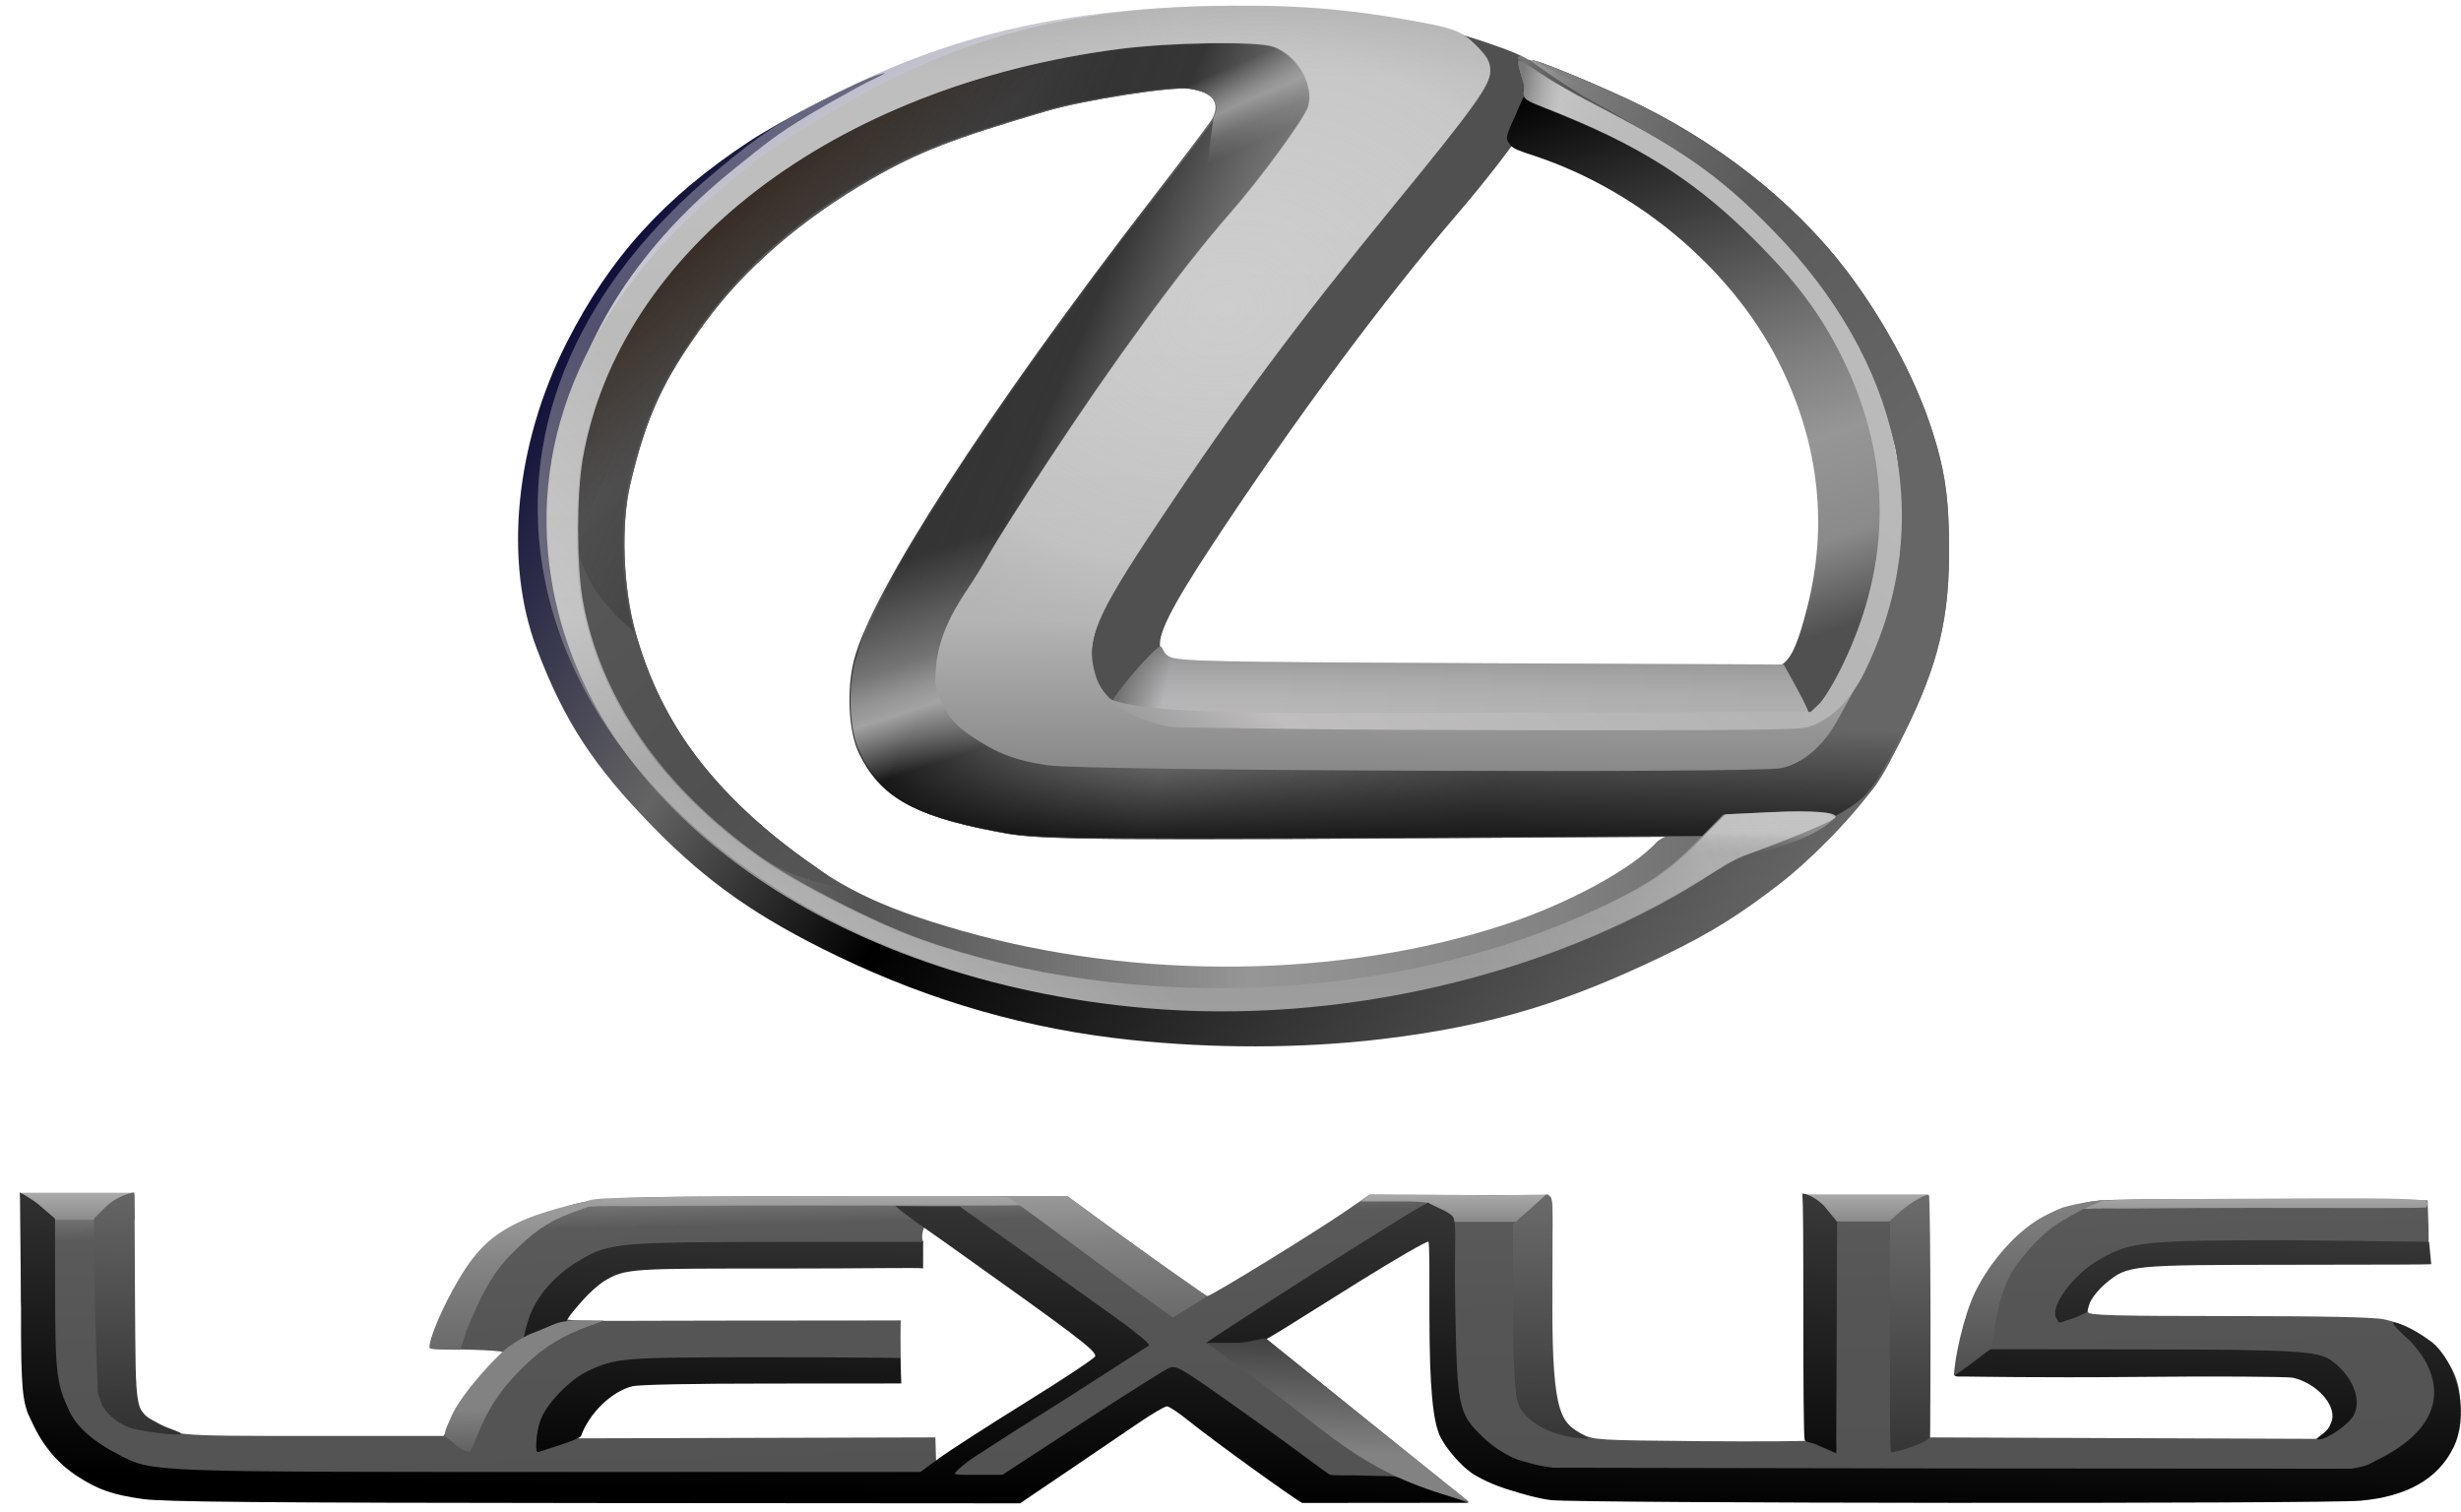 <svg width="83" height="51" viewBox="0 0 83 51" fill="none" xmlns="http://www.w3.org/2000/svg">
<path d="M4.877 50.41C2.964 50.114 1.805 49.41 1.336 48.106L1.087 47.413L0.708 43.905V40.294L2.405 40.268C3.915 40.244 4.115 40.26 4.223 40.407C4.315 40.531 4.345 41.343 4.345 43.7C4.345 46.658 4.356 46.851 4.544 47.237C4.653 47.461 4.893 47.759 5.077 47.898C5.789 48.437 5.724 48.43 10.524 48.43H14.963L15.335 47.712C15.544 47.307 15.978 46.702 16.329 46.326C16.671 45.958 16.951 45.633 16.951 45.603C16.951 45.573 16.46 45.536 15.86 45.521L14.77 45.494L14.792 45.125C14.844 44.265 15.983 42.627 17.147 41.737C17.468 41.492 18.047 41.147 18.432 40.97C19.783 40.35 19.907 40.343 28.381 40.346L36.006 40.348L38.311 42.031C39.579 42.956 40.663 43.713 40.72 43.713C40.849 43.713 44.364 41.553 45.411 40.83L46.186 40.295L49.144 40.303C52.165 40.312 52.093 40.309 52.224 40.379C52.414 40.48 52.346 40.538 52.346 43.767C52.346 46.539 52.371 47.148 52.495 47.443C52.689 47.903 52.888 48.115 53.364 48.369C53.738 48.567 53.889 48.576 57.332 48.606C59.301 48.623 61.013 48.611 61.137 48.58L61.363 48.524L61.388 44.506L61.413 40.487H63.207H65.001L65.05 44.483L65.098 48.479L71.606 48.504L78.113 48.528L78.381 48.319C78.529 48.204 78.71 47.965 78.784 47.789C78.9 47.515 78.9 47.421 78.784 47.147C78.71 46.971 78.529 46.732 78.382 46.618L78.115 46.409H72.176C67.017 46.409 66.221 46.39 66.116 46.264C65.961 46.079 66.122 44.926 66.409 44.165C66.63 43.576 67.18 42.691 67.661 42.147C68.133 41.613 69.286 40.889 70.049 40.648C70.716 40.436 70.772 40.434 76.298 40.461L81.874 40.487L81.903 41.346C81.923 41.968 81.896 42.226 81.806 42.283C81.737 42.326 79.508 42.363 76.852 42.363C72.266 42.365 72.005 42.374 71.655 42.552C71.026 42.87 70.286 43.9 70.425 44.261C70.464 44.362 71.402 44.387 75.175 44.387C78.287 44.387 80.051 44.423 80.391 44.495C81.151 44.655 81.744 44.99 82.242 45.54C82.817 46.175 83.022 46.779 82.973 47.692C82.893 49.17 81.92 50.197 80.359 50.448C79.475 50.59 52.769 50.586 51.844 50.444C50.236 50.196 49.416 49.717 48.934 48.745L48.613 48.099L48.564 44.782C48.533 42.621 48.481 41.455 48.415 41.433C48.183 41.356 42.649 44.881 42.649 45.105L49.546 50.67C49.546 50.727 48.338 50.453 46.755 50.453H44.17L41.868 48.816C40.602 47.916 39.505 47.179 39.43 47.179C39.297 47.179 35.436 49.504 34.421 50.196L33.902 50.549L19.778 50.539C9.022 50.532 5.469 50.501 4.877 50.41V50.41ZM32.487 48.905C32.823 48.69 34.057 47.919 35.231 47.191C36.404 46.464 37.364 45.819 37.364 45.758C37.364 45.657 32.446 41.855 31.63 41.135C31.335 40.874 30.974 41.609 31.145 41.893L30.739 42.351L26.261 42.364C21.376 42.38 21.258 42.417 20.879 42.62C20.307 42.927 19.013 44.08 19.013 44.435C19.013 44.597 20.055 44.538 25.03 44.539C27.924 44.541 30.382 44.533 30.382 44.533C30.365 44.62 30.375 45.584 30.375 45.584L30.382 46.264L25.921 46.312C21.111 46.364 21.35 46.337 20.617 46.908C20.219 47.218 19.37 48.365 19.517 48.511L31.546 48.479L31.575 49.438C31.597 50.138 31.708 49.406 32.487 48.906L32.487 48.905Z" fill="url(#paint0_linear_280_40096)"/>
<path d="M0.743 40.227V41.139H4.549V40.227H0.743ZM60.87 40.282V41.196H65.04V40.282H60.87ZM46.205 40.285L45.864 40.522H47.224C47.673 40.511 47.981 40.536 48.208 40.577L48.205 41.211H52.204V40.288L50.447 40.312C48.819 40.3 47.667 40.292 46.204 40.285H46.205ZM30.023 40.339C29.213 40.34 28.275 40.344 27.194 40.348C20.503 40.372 19.962 40.384 19.741 40.54C19.741 40.609 19.435 40.736 20.199 40.682C20.312 40.674 20.363 40.694 20.527 40.676C21.589 40.693 23.294 40.658 26.984 40.658C31.126 40.658 34.567 40.676 34.566 40.637C34.564 40.509 34.791 40.434 34.283 40.39C33.73 40.342 32.452 40.334 30.023 40.339V40.339ZM78.3 40.417C77.668 40.419 76.936 40.422 76.092 40.426C70.866 40.45 70.442 40.465 70.27 40.622C70.27 40.69 70.031 40.814 70.628 40.76C70.716 40.752 70.755 40.775 70.883 40.757C71.713 40.774 73.045 40.739 75.926 40.739C79.161 40.739 81.848 40.758 81.848 40.718C81.846 40.59 82.022 40.515 81.625 40.471C81.193 40.424 80.197 40.412 78.3 40.417V40.417Z" fill="url(#paint1_linear_280_40096)"/>
<path d="M69.355 44.461C69.112 44.067 69.938 42.958 70.859 42.447C71.9 41.869 72.309 41.83 77.279 41.828L81.924 41.883L81.996 42.638C81.753 42.65 80.834 42.653 77.185 42.657C71.826 42.662 71.766 42.668 71.028 43.275C70.792 43.47 70.548 43.771 70.476 43.958C70.426 44.087 70.428 44.195 70.344 44.275C70.13 44.385 69.878 44.486 69.68 44.538C69.591 44.561 69.5 44.624 69.445 44.596C69.408 44.577 69.43 44.577 69.397 44.531L69.355 44.461Z" fill="url(#paint2_linear_280_40096)"/>
<path d="M17.667 45.157C17.666 45.054 17.738 44.759 17.836 44.467C18.088 43.714 18.723 42.989 19.556 42.502C20.558 41.916 20.832 41.892 26.318 41.886C29.358 41.883 31.133 41.886 31.133 41.886C31.133 41.886 31.133 42.133 31.133 42.321C31.133 42.49 31.133 42.777 31.133 42.777C30.897 42.749 29.238 42.784 26.36 42.784C21.333 42.784 21.094 42.768 20.38 43.206C20.203 43.315 19.884 43.593 19.689 43.816C19.43 44.112 19.173 44.378 19.044 44.678C18.812 44.884 18.514 44.89 18.293 44.992C17.842 45.199 17.653 45.239 17.653 45.239L17.667 45.157Z" fill="url(#paint3_linear_280_40096)"/>
<path d="M78.649 47.9C78.785 47.359 78.102 46.641 77.335 46.468C77.146 46.426 74.655 46.413 71.8 46.441C68.945 46.469 66.455 46.428 66.259 46.426C66.054 46.423 65.974 46.44 65.935 46.395C65.859 46.306 66.039 46.09 66.395 45.818L66.804 45.505L71.827 45.51C77.377 45.516 78.167 45.559 78.622 45.883C79.397 46.434 79.71 47.33 79.308 47.84C79.044 48.175 78.306 48.637 78.142 48.535C78.551 48.2 78.528 48.215 78.649 47.9Z" fill="url(#paint4_linear_280_40096)"/>
<path d="M61.292 48.737C61.133 48.647 60.899 48.654 60.865 48.565C60.83 48.475 60.819 46.507 60.819 44.338C60.819 41.569 60.813 40.703 60.788 40.256C60.924 40.249 61.245 40.397 61.518 40.67L61.959 41.208L61.93 48.555C61.929 48.706 61.946 48.861 61.926 49.013C61.649 48.893 61.482 48.82 61.292 48.737H61.292Z" fill="url(#paint5_linear_280_40096)"/>
<path d="M18.092 48.941C18.092 48.941 18.04 48.406 18.238 47.88C18.448 47.317 19.234 46.512 19.849 46.23C20.796 45.793 21.001 45.778 25.693 45.776C28.947 45.775 30.365 45.801 30.365 45.801L30.397 46.66C30.397 46.66 28.653 46.663 25.921 46.663C23.296 46.663 21.543 46.699 21.321 46.756C20.621 46.935 19.875 47.659 19.596 48.431C19.55 48.557 18.259 48.928 18.153 48.974L18.092 48.941Z" fill="url(#paint6_linear_280_40096)"/>
<path d="M52.298 50.593C51.497 50.491 50.127 50.023 49.639 49.685C49.28 49.436 48.811 48.904 48.597 48.501C48.324 47.989 48.213 46.805 48.209 44.379C48.208 43.045 48.218 41.906 48.172 41.878C48.127 41.85 47.044 42.474 45.825 43.234C43.545 44.656 42.89 45.094 42.447 45.298L40.665 45.306C40.896 45.091 47.647 40.798 48.003 40.649C48.247 40.547 48.088 40.521 48.205 40.588C48.377 40.686 48.946 40.898 49.014 41.059C49.136 41.343 49.042 41.928 49.078 43.936C49.141 47.464 49.179 47.657 49.986 48.444C50.324 48.774 50.718 49.036 51.156 49.221C51.156 49.221 51.626 49.363 51.865 49.415C52.034 49.453 52.376 49.502 52.376 49.502L65.674 49.526L79.307 49.535C79.307 49.535 79.628 49.484 79.781 49.431C79.898 49.391 80.005 49.324 80.116 49.27C81.874 48.425 82.484 47.279 81.852 46.011C81.716 45.739 81.432 45.36 81.22 45.168C81.008 44.977 80.693 44.677 80.71 44.628C80.755 44.493 81.819 45.053 82.137 45.37C82.931 46.163 83.267 47.756 82.747 48.819C82.213 49.91 81.132 50.478 79.614 50.614C78.384 50.724 53.169 50.705 52.298 50.593V50.593Z" fill="url(#paint7_linear_280_40096)"/>
<path d="M4.83 50.56C3.803 50.414 3.333 50.253 2.639 49.809C1.968 49.379 1.459 48.784 1.1 48.008C1.036 47.87 0.962 47.737 0.912 47.594C0.869 47.472 0.838 47.346 0.816 47.219C0.771 46.966 0.755 46.709 0.741 46.454C0.697 45.657 0.71 44.059 0.71 44.059L0.675 40.472C0.674 40.366 0.667 40.215 0.667 40.215C0.667 40.215 1.057 40.414 1.338 40.656L1.856 41.102L1.859 43.594C1.863 46.368 1.914 46.689 2.344 47.602C2.603 48.151 3.169 48.639 4.081 49.102C5.155 49.646 5.13 49.645 18.646 49.645H31.041L31.663 49.188C32.006 48.936 33.333 48.08 34.613 47.286C35.892 46.492 36.94 45.796 36.94 45.739C36.941 45.535 36.356 45.091 32.006 41.997C31.167 41.401 30.522 40.97 30.196 40.673C30.507 40.68 31.22 40.691 31.666 40.691L32.367 40.691L34.486 42.2C35.651 43.029 37.037 44.018 37.566 44.396C38.096 44.775 38.822 45.333 38.752 45.377L36.074 47.096C35.259 47.618 34.365 48.169 34.1 48.34C33.836 48.511 33.305 48.853 32.921 49.101C32.537 49.348 32.197 49.653 32.197 49.706C32.274 49.753 32.555 49.741 33.017 49.74L33.812 49.739L36.53 47.965C38.026 46.99 39.335 46.165 39.439 46.131C39.704 46.047 39.79 46.1 42.333 47.91C43.577 48.796 44.731 49.674 44.837 49.728C44.943 49.782 45.5 49.741 46.136 49.771C46.597 49.792 46.846 49.764 47.155 49.816C48.803 50.417 47.351 49.893 49.509 50.685L43.917 50.69C43.62 50.535 40.877 48.558 40.122 47.945C39.776 47.663 39.431 47.433 39.357 47.432C39.282 47.43 38.827 47.7 38.346 48.029C37.864 48.359 36.78 49.096 35.936 49.666L34.402 50.703L20.049 50.693C8.937 50.685 5.501 50.655 4.83 50.559V50.56Z" fill="url(#paint8_linear_280_40096)"/>
<path d="M52.629 48.39C52.009 48.222 51.579 47.907 51.403 47.668C51.289 47.513 51.283 47.544 51.254 47.458C51.227 47.376 51.163 47.236 51.151 47.151C51.021 46.291 51.031 44.253 51.031 44.253V41.287L51.569 40.809C51.864 40.545 52.123 40.313 52.144 40.292C52.165 40.271 52.199 40.285 52.28 40.352C52.407 40.457 52.354 41.021 52.354 43.977C52.354 47.881 52.665 47.982 53.494 48.467C53.854 48.562 53.129 48.534 52.629 48.39ZM4.504 48.188C3.974 48.059 3.518 47.605 3.424 47.343L3.303 47.003C3.223 45.045 3.167 43.119 3.167 41.103L3.549 40.722C3.976 40.296 4.514 40.217 4.514 40.217C4.55 40.291 4.539 41.892 4.553 43.768C4.584 47.852 4.524 47.552 5.4 48.037C5.649 48.174 6.134 48.307 6.106 48.352C6.047 48.449 4.926 48.29 4.504 48.188ZM63.741 45.058V41.168L64.079 40.871C64.448 40.547 64.984 40.241 65.055 40.313C65.116 40.373 65.131 48.334 65.07 48.492C65.044 48.559 64.778 48.689 64.52 48.781C64.177 48.903 63.78 49.011 63.787 48.973C63.736 49.014 63.741 47.677 63.741 45.058H63.741Z" fill="url(#paint9_linear_280_40096)"/>
<path d="M65.902 46.404C65.906 45.91 66.205 44.416 66.618 43.57C67.141 42.499 68.073 41.472 68.928 41.023C69.256 40.851 69.575 40.71 69.638 40.709C69.986 40.605 70.522 40.509 70.98 40.471C70.641 40.624 70.356 40.712 69.965 40.941C69.433 41.231 68.96 41.487 68.226 42.384C67.964 42.704 67.768 42.979 67.572 43.529C67.31 44.265 67.238 45.018 67.164 45.493C66.909 45.632 66.927 45.696 65.902 46.404ZM14.481 45.455C14.481 45.11 14.941 44.042 15.486 43.126C16.116 42.067 16.692 41.555 17.759 41.107C18.546 40.776 19.974 40.442 20.341 40.452C20.563 40.458 19.731 40.739 19.264 40.912C18.443 41.217 17.955 41.584 17.241 42.302C16.799 42.748 16.357 43.32 15.724 44.901L15.527 45.524L14.961 45.516C14.557 45.509 14.55 45.497 14.481 45.456V45.455ZM33.971 40.346L36 40.344C38.704 42.34 40.23 43.374 40.713 43.722L39.555 44.439C36.965 42.579 36.222 41.966 33.971 40.346V40.346Z" fill="url(#paint10_linear_280_40096)"/>
<path d="M42.533 46.651L40.706 45.294H41.643C42.158 45.294 42.63 45.087 42.706 45.154C42.706 45.154 44.218 46.384 49.538 50.644C46.108 49.764 45.12 48.572 42.533 46.651Z" fill="url(#paint11_linear_280_40096)"/>
<path d="M15.109 48.523C14.948 48.41 14.955 48.365 15.23 47.752C15.561 47.014 16.752 45.691 17.234 45.367C17.42 45.242 17.71 45.054 17.975 44.956C18.24 44.858 18.49 44.738 18.715 44.651C18.85 44.599 19.119 44.527 19.609 44.531L20.382 44.538L19.901 44.71C18.99 45.035 18.36 45.419 17.7 46.054C16.945 46.781 16.488 47.445 16.132 48.335C15.995 48.676 15.88 48.948 15.846 48.969C15.564 48.963 15.349 48.688 15.109 48.523V48.523Z" fill="url(#paint12_linear_280_40096)"/>
<path d="M38.166 35.077C34.683 34.711 31.423 33.779 28.22 32.235C25.551 30.947 23.855 29.759 22.045 27.91C20.015 25.836 19.025 24.319 18.097 21.861C16.988 18.923 17.373 14.993 19.106 11.569C20.566 8.686 22.396 6.666 25.269 4.768C26.338 4.062 28.986 2.704 29.682 2.504C30.173 2.364 29.439 2.639 28.6 3.125C28.082 3.411 27.762 3.588 27.285 3.872C26.175 4.548 25.887 4.788 24.736 5.715C21.591 8.251 19.638 11.258 18.938 14.645C18.709 15.752 18.709 18.232 18.938 19.339C19.768 23.354 22.183 26.644 26.3 29.372C28.668 30.941 31.414 32.096 34.614 32.871C37.319 33.525 38.34 33.63 41.992 33.63C44.654 33.63 45.518 33.593 46.583 33.429C49.984 32.907 53.609 31.731 56.037 30.361C58.024 29.24 58.684 28.85 58.863 28.69C58.966 28.599 59.424 28.356 59.882 28.15C60.431 27.904 60.821 27.645 61.027 27.392C61.332 27.014 61.353 27.007 62.13 27.007C62.596 27.007 63.31 26.334 63.31 26.398C62.402 27.694 60.9 29.136 60.047 29.792C58.781 30.768 57.786 31.436 55.982 32.294C52.948 33.738 50.464 34.581 46.637 35.041C43.832 35.378 40.848 35.358 38.166 35.077Z" fill="url(#paint13_linear_280_40096)"/>
<path d="M37.924 33.356C35.912 33.142 32.961 32.501 31.402 31.94C30.299 31.543 27.963 30.522 27.357 30.172C26.686 29.784 25.051 28.569 24.099 27.749C22.863 26.685 20.883 24.189 21.054 23.912C21.104 23.832 21.99 23.502 22.153 23.502C22.182 23.502 22.346 23.746 22.541 24.093C23.425 25.666 24.742 27.079 26.208 28.274C28.169 29.874 29.584 30.581 32.449 31.395C38.359 33.074 45.236 32.996 50.736 31.188C52.884 30.482 55.057 29.302 55.875 28.399C56.096 28.154 57.855 27.534 57.978 27.657C58.133 27.813 57.72 28.339 56.868 29.071C55.349 30.376 51.571 32.004 48.546 32.657C45.824 33.244 44.864 33.342 41.538 33.373C39.791 33.389 38.165 33.381 37.924 33.356Z" fill="url(#paint14_linear_280_40096)"/>
<path d="M27.223 29.63C26.338 29.348 25.849 29.07 24.759 28.224C22.364 26.364 20.633 24.01 19.869 21.573C19.417 20.134 19.315 19.192 19.382 17.107C19.434 15.507 19.487 15.074 19.732 14.243C20.341 12.171 21.187 10.596 22.601 8.898C25.805 5.05 31.79 2.147 37.882 1.486C39.569 1.303 42.721 1.287 43.206 1.459C43.704 1.636 44.225 2.213 44.393 2.774C44.504 3.144 44.489 3.253 44.273 3.677C44.138 3.942 43.887 4.332 43.715 4.544C43.543 4.756 43.095 5.336 42.719 5.833C42.343 6.33 41.466 7.438 40.769 8.296C40.072 9.155 38.937 10.645 38.247 11.609C36.969 13.393 34.173 17.624 33.615 18.617C33.445 18.918 33.144 19.392 32.945 19.669C32.746 19.947 32.405 20.551 32.187 21.011C31.822 21.78 31.794 21.91 31.831 22.651C31.882 23.658 32.196 24.182 33.098 24.764C34.455 25.639 33.222 25.57 47.545 25.57H60.322L61.429 24.377C62.285 23.455 62.623 22.997 62.913 22.367C63.338 21.446 63.777 20.008 63.967 18.917C64.128 17.991 64.028 15.509 63.803 14.876C63.382 13.161 62.635 11.484 61.715 10.021C59.961 7.281 57.461 5.106 53.849 3.173C53.208 2.83 51.57 2.04 51.595 2.014C51.674 1.936 54.113 2.955 55.316 3.554C58.286 5.034 60.841 7.153 62.538 9.544C63.795 11.316 64.838 13.333 65.353 15.366C65.639 16.497 65.674 17.482 65.671 18.714C65.664 21.173 65.151 22.788 63.948 25.133C63.104 26.779 62.911 26.99 61.633 27.662L60.217 28.175L47.611 28.253C34.744 28.333 34.708 28.252 33.454 28.011C30.771 27.493 29.672 26.853 28.971 25.403C28.623 24.683 28.546 23.286 28.797 22.281C29.374 19.982 33.328 13.855 38.86 6.69C39.913 5.326 40.825 4.116 40.886 4.002C41.178 3.456 40.886 3.095 40.055 2.972C39.475 2.886 36.519 3.346 35.239 3.722C32.112 4.639 30.905 5.106 29.343 6.004C26.993 7.356 25.066 9.016 23.728 10.841C22.301 12.787 21.734 14.011 21.195 16.308C20.876 17.667 20.95 19.788 21.369 21.296C22.242 24.439 24.096 26.883 27.305 29.121C27.801 29.467 28.207 29.77 28.207 29.795C28.207 29.884 27.817 29.819 27.223 29.63Z" fill="url(#paint15_linear_280_40096)"/>
<path d="M27.286 29.652C26.4 29.37 25.912 29.092 24.822 28.246C22.427 26.386 20.696 24.032 19.931 21.596C19.48 20.157 19.377 19.214 19.445 17.129C19.497 15.529 19.549 15.097 19.794 14.265C20.404 12.194 21.25 10.618 22.663 8.92C25.867 5.072 31.852 2.169 37.944 1.508C39.631 1.325 42.783 1.309 43.268 1.482C43.767 1.658 44.288 2.235 44.455 2.796C44.566 3.166 44.552 3.275 44.336 3.699C44.201 3.964 43.95 4.355 43.778 4.566C43.606 4.778 43.157 5.358 42.782 5.855C42.406 6.352 41.528 7.46 40.831 8.319C40.134 9.177 39 10.668 38.309 11.631C37.032 13.415 34.235 17.646 33.677 18.639C33.508 18.94 33.207 19.414 33.008 19.692C32.809 19.969 32.468 20.573 32.25 21.033C31.885 21.802 31.857 21.933 31.894 22.673C31.945 23.68 32.259 24.204 33.16 24.786C34.518 25.661 33.284 25.593 47.608 25.593H60.385L61.492 24.399C62.347 23.477 62.685 23.02 62.976 22.39C63.401 21.469 63.84 20.03 64.029 18.939C64.19 18.013 64.09 15.532 63.866 14.898C63.444 13.183 62.529 11.657 61.608 10.194C59.854 7.454 57.524 5.667 53.911 3.735C53.27 3.392 50.097 1.689 51.658 2.037C51.736 1.958 54.175 2.977 55.378 3.576C58.349 5.056 60.904 7.175 62.6 9.566C63.858 11.339 64.901 13.356 65.415 15.389C65.701 16.52 65.737 17.504 65.733 18.736C65.726 21.195 65.213 22.81 64.01 25.156C63.167 26.801 62.974 27.012 61.696 27.684L60.28 28.197L47.673 28.275C34.807 28.355 34.771 28.275 33.517 28.033C30.834 27.515 29.734 26.875 29.033 25.425C28.686 24.706 28.608 23.308 28.86 22.303C29.436 20.004 33.39 13.877 38.922 6.713C39.976 5.348 40.888 4.138 40.949 4.024C41.24 3.479 40.949 3.117 40.117 2.994C39.537 2.908 36.581 3.369 35.302 3.744C32.174 4.661 30.968 5.128 29.406 6.027C27.056 7.378 25.128 9.038 23.791 10.863C22.364 12.809 21.797 14.034 21.257 16.331C20.938 17.689 21.012 19.81 21.431 21.318C22.304 24.462 24.158 26.905 27.368 29.143C27.864 29.489 28.27 29.792 28.27 29.817C28.27 29.906 27.88 29.841 27.286 29.652Z" fill="url(#paint16_linear_280_40096)"/>
<path d="M27.286 29.652C26.4 29.37 25.912 29.092 24.822 28.246C22.427 26.386 20.696 24.032 19.931 21.596C19.48 20.157 19.377 19.214 19.445 17.129C19.497 15.529 19.549 15.097 19.794 14.265C20.404 12.194 21.25 10.618 22.663 8.92C25.867 5.072 31.852 2.169 37.944 1.508C39.631 1.325 42.783 1.309 43.268 1.482C43.767 1.658 44.288 2.235 44.455 2.796C44.566 3.166 44.552 3.275 44.336 3.699C44.201 3.964 43.95 4.355 43.778 4.566C43.606 4.778 43.157 5.358 42.782 5.855C42.406 6.352 41.528 7.46 40.831 8.319C40.134 9.177 39 10.668 38.309 11.631C37.032 13.415 34.235 17.646 33.677 18.639C33.508 18.94 33.207 19.414 33.008 19.692C32.809 19.969 32.468 20.573 32.25 21.033C31.885 21.802 31.857 21.933 31.894 22.673C31.945 23.68 32.259 24.204 33.16 24.786C34.518 25.661 33.284 25.593 47.608 25.593H60.385L61.492 24.399C62.347 23.477 62.685 23.02 62.976 22.39C63.401 21.469 63.84 20.03 64.029 18.939C64.19 18.013 64.09 15.532 63.866 14.898C63.444 13.183 62.698 11.506 61.777 10.043C60.023 7.304 57.524 5.128 53.911 3.195C53.27 2.853 51.632 2.062 51.658 2.037C51.736 1.958 54.175 2.977 55.378 3.576C58.349 5.056 60.904 7.175 62.6 9.566C63.858 11.339 64.901 13.356 65.415 15.389C65.701 16.52 65.737 17.504 65.733 18.736C65.726 21.195 65.213 22.81 64.01 25.156C63.167 26.801 62.974 27.012 61.696 27.684L60.28 28.197L47.673 28.275C34.807 28.355 34.771 28.275 33.517 28.033C30.834 27.515 29.734 26.875 29.033 25.425C28.686 24.706 28.608 23.308 28.86 22.303C29.436 20.004 33.39 13.877 38.922 6.713C39.976 5.348 40.888 4.138 40.949 4.024C41.24 3.479 40.949 3.117 40.117 2.994C39.537 2.908 36.581 3.369 35.302 3.744C32.174 4.661 30.968 5.128 29.406 6.027C27.056 7.378 25.128 9.038 23.791 10.863C22.364 12.809 21.797 14.034 21.257 16.331C20.938 17.689 21.012 19.81 21.431 21.318C22.304 24.462 24.158 26.905 27.368 29.143C27.864 29.489 28.27 29.792 28.27 29.817C28.27 29.906 27.88 29.841 27.286 29.652Z" fill="url(#paint17_linear_280_40096)"/>
<path d="M19.382 17.107C19.434 15.507 19.487 15.074 19.731 14.243C20.341 12.171 21.187 10.596 22.601 8.898C25.805 5.05 31.79 2.147 37.882 1.486C39.569 1.303 42.72 1.287 43.205 1.459C43.704 1.636 44.225 2.213 44.393 2.774C44.504 3.144 44.489 3.253 44.273 3.677C44.138 3.942 43.887 4.332 43.715 4.544C43.543 4.756 43.095 5.336 42.719 5.833C42.343 6.33 41.466 7.438 40.769 8.296C40.072 9.155 38.937 10.645 38.247 11.609C36.969 13.393 34.172 17.624 33.614 18.617C33.445 18.918 33.144 19.392 32.945 19.669C32.746 19.947 32.405 20.551 32.187 21.011C31.822 21.78 31.794 21.91 31.831 22.651C31.882 23.658 32.196 24.182 33.098 24.764C34.455 25.639 33.222 25.57 47.545 25.57H60.322L61.429 24.377C62.285 23.455 62.623 22.997 62.913 22.367C63.338 21.446 63.777 20.008 63.967 18.917C64.128 17.991 64.028 15.509 63.803 14.876C63.382 13.161 62.428 11.692 61.507 10.229C59.753 7.489 57.254 5.313 53.641 3.381C53 3.038 51.57 2.04 51.595 2.014C51.674 1.936 54.113 2.955 55.315 3.554C58.286 5.034 60.841 7.153 62.538 9.544C63.795 11.316 64.838 13.333 65.353 15.366C65.639 16.497 65.674 17.482 65.671 18.714C65.664 21.173 65.151 22.788 63.948 25.133C63.104 26.779 62.911 26.99 61.633 27.662L60.217 28.175L47.611 28.253C34.744 28.333 34.708 28.252 33.454 28.011C30.771 27.493 29.672 26.853 28.971 25.403C28.623 24.683 28.545 23.286 28.797 22.281C29.374 19.982 33.328 13.855 38.86 6.69C39.913 5.326 40.825 4.116 40.886 4.002C41.178 3.456 40.886 3.095 40.055 2.972C39.475 2.886 36.519 3.346 35.239 3.722C32.112 4.639 30.905 5.106 29.343 6.004C26.993 7.356 25.066 9.016 23.728 10.841C22.301 12.787 21.734 14.011 21.195 16.308C20.876 17.667 20.95 19.788 21.369 21.296C19.55 19.777 19.343 18.43 19.382 17.107Z" fill="url(#paint18_linear_280_40096)"/>
<path d="M19.869 21.573C19.417 20.134 19.315 19.192 19.382 17.107C19.434 15.507 19.487 15.074 19.732 14.243C20.341 12.171 21.187 10.596 22.601 8.898C25.805 5.05 31.79 2.147 37.882 1.486C39.569 1.303 42.721 1.287 43.206 1.459C43.704 1.636 44.225 2.213 44.393 2.774C44.504 3.144 44.489 3.253 44.273 3.677C44.138 3.942 43.887 4.332 43.715 4.544C43.543 4.756 43.095 5.336 42.719 5.833C42.343 6.33 41.466 7.438 40.769 8.296C40.072 9.155 38.937 10.645 38.247 11.609C36.969 13.393 34.173 17.624 33.615 18.617C33.445 18.918 33.144 19.392 32.945 19.669C32.746 19.947 32.405 20.551 32.187 21.011C31.822 21.78 31.794 21.91 31.831 22.651C31.882 23.658 32.196 24.182 33.098 24.764C34.455 25.639 33.222 25.57 47.545 25.57H60.322L61.429 24.377C62.285 23.455 62.623 22.997 62.913 22.367C63.338 21.446 63.777 20.008 63.967 18.917C64.128 17.991 64.028 15.509 63.803 14.876C63.382 13.161 62.635 11.484 61.715 10.021C59.961 7.281 57.461 5.106 53.849 3.173C53.208 2.83 51.57 2.04 51.595 2.014C51.674 1.936 54.113 2.955 55.316 3.554C58.286 5.034 60.841 7.153 62.538 9.544C63.795 11.316 64.838 13.333 65.353 15.366C65.639 16.497 65.674 17.482 65.671 18.714C65.664 21.173 65.151 22.788 63.948 25.133C63.104 26.779 62.911 26.99 61.633 27.662L60.217 28.175L47.611 28.253C34.744 28.333 34.708 28.252 33.454 28.011C30.771 27.493 29.672 26.853 28.971 25.403C28.623 24.683 28.546 23.286 28.797 22.281C29.374 19.982 33.328 13.855 38.86 6.69C39.913 5.326 40.825 4.116 40.886 4.002C41.178 3.456 40.886 3.095 40.055 2.972C39.475 2.886 36.519 3.346 35.239 3.722C32.112 4.639 30.905 5.106 29.343 6.004C26.993 7.356 25.066 9.016 23.728 10.841C22.301 12.787 21.734 14.011 21.195 16.308C20.876 17.667 20.95 19.788 21.369 21.296C20.858 21.595 22.221 23.673 19.869 21.573Z" fill="url(#paint19_linear_280_40096)"/>
<path d="M19.989 21.453C19.538 20.014 19.435 19.071 19.502 16.987C19.554 15.387 19.607 14.954 19.852 14.123C20.461 12.051 21.307 10.476 22.721 8.778C25.925 4.93 31.91 2.027 38.002 1.366C39.689 1.183 42.841 1.167 43.326 1.339C43.824 1.516 44.346 2.093 44.513 2.653C44.624 3.024 44.609 3.133 44.393 3.557C44.258 3.822 44.007 4.212 43.835 4.424C43.663 4.636 43.215 5.216 42.839 5.712C42.463 6.209 41.586 7.318 40.889 8.176C40.192 9.034 39.057 10.525 38.367 11.489C37.09 13.272 34.293 17.504 33.735 18.497C33.566 18.798 33.264 19.271 33.065 19.549C32.866 19.827 32.525 20.43 32.307 20.89C31.942 21.66 31.914 21.79 31.951 22.53C32.002 23.538 32.316 24.062 33.218 24.643C34.575 25.519 33.342 25.45 47.665 25.45H60.442L61.55 24.256C62.405 23.334 62.743 22.877 63.033 22.247C63.458 21.326 63.897 19.888 64.087 18.797C64.248 17.87 64.148 15.389 63.923 14.755C63.502 13.04 62.548 11.571 61.627 10.108C59.873 7.369 57.374 5.193 53.761 3.26C53.12 2.917 51.69 1.92 51.715 1.894C51.794 1.815 54.233 2.834 55.436 3.434C58.407 4.914 60.961 7.032 62.658 9.424C63.915 11.196 64.958 13.213 65.473 15.246C65.759 16.377 65.794 17.362 65.791 18.594C65.784 21.053 65.271 22.668 64.068 25.013C63.224 26.659 63.031 26.869 61.753 27.542L60.337 28.055L47.731 28.133C34.864 28.213 34.828 28.132 33.575 27.89C30.891 27.372 29.792 26.733 29.091 25.283C28.743 24.563 28.666 23.166 28.917 22.161C29.494 19.861 33.448 13.735 38.98 6.57C40.033 5.206 40.945 3.996 41.006 3.882C41.298 3.336 41.006 2.975 40.175 2.852C39.595 2.766 36.639 3.226 35.359 3.601C32.232 4.519 31.025 4.986 29.464 5.884C27.113 7.236 25.186 8.896 23.848 10.72C22.422 12.667 21.854 13.891 21.315 16.188C20.996 17.547 21.07 19.668 21.489 21.176C20.979 21.475 21.09 21.354 19.989 21.453Z" fill="url(#paint20_linear_280_40096)"/>
<g opacity="0.8">
<path d="M38.096 1.584C39.683 1.409 42.648 1.394 43.105 1.559C43.574 1.728 44.064 2.281 44.222 2.818C44.326 3.173 44.312 3.278 44.109 3.684C43.982 3.938 43.746 4.312 43.584 4.515C43.422 4.718 43.001 5.274 42.647 5.75C40.09 8.323 40.571 6.861 40.923 3.996C41.197 3.473 40.923 3.127 40.141 3.009C39.143 2.219 40.095 2.351 38.096 1.584Z" fill="url(#paint21_linear_280_40096)"/>
</g>
<path d="M40.088 8.965C39.433 9.788 38.365 11.216 37.716 12.14C36.514 13.85 33.883 17.905 33.358 18.857C33.199 19.145 32.915 19.599 32.728 19.866C32.541 20.132 32.22 20.71 32.015 21.151C31.671 21.889 31.645 22.013 31.68 22.723C31.728 23.688 32.023 24.191 32.872 24.748C34.149 25.587 32.988 25.521 46.464 25.521C48.217 26.301 61.889 27.599 46.526 28.092C34.421 28.169 34.387 28.092 33.207 27.86C30.683 27.363 29.648 26.751 28.989 25.36C28.662 24.671 28.589 23.332 28.826 22.369C31.813 11.986 41.513 6.75 40.088 8.965Z" fill="url(#paint22_linear_280_40096)"/>
<path d="M37.219 23.484C36.674 22.72 36.659 21.824 37.172 20.658C38.073 18.607 43.176 11.469 47.029 6.871C49.252 4.217 50.15 2.954 50.15 2.479C50.15 2.27 50.016 2.015 49.754 1.725L49.053 1.093L49.679 1.286C50.068 1.407 51.177 1.776 51.509 1.994C52.052 2.35 51.958 3.342 51.403 4.309C51.138 4.77 50.086 6.13 49.167 7.199C46.657 10.122 43.689 14.125 40.927 18.314C39.459 20.539 38.99 21.485 39.149 21.899C39.231 22.113 37.838 23.735 37.577 23.731C37.475 23.729 37.315 23.618 37.219 23.484Z" fill="#505050"/>
<path d="M60.632 24.229C60.396 23.968 59.812 22.744 59.812 22.544C59.812 22.457 60.05 22.456 60.149 22.376C60.449 22.134 60.657 21.642 60.953 20.477C61.645 17.752 61.357 15.053 60.093 12.425C58.536 9.188 55.313 6.426 51.718 5.246C51.21 5.08 51.049 5.019 50.942 4.898C50.758 4.688 50.782 4.61 51.084 3.949C51.309 3.458 51.36 3.2 51.527 3.176C51.659 3.157 52.297 3.412 53.244 3.874C57.885 6.139 60.931 8.999 62.463 12.532C63.266 14.383 63.44 15.115 63.511 16.93C63.598 19.178 63.241 20.832 62.249 22.776C61.449 24.345 61.022 24.66 60.632 24.229Z" fill="url(#paint23_linear_280_40096)"/>
<path d="M38.593 24.354C38.026 24.283 37.503 23.917 37.503 23.699C37.503 23.482 38.958 21.805 39.14 21.805C39.202 21.805 39.233 22.043 39.429 22.143C39.752 22.307 40.757 22.329 49.971 22.369L60.157 22.413L60.597 23.209C60.862 23.691 61.087 24.156 61.044 24.266C60.978 24.435 54.777 24.535 44.663 24.52C38.644 24.511 38.776 24.377 38.593 24.354V24.354Z" fill="url(#paint24_linear_280_40096)"/>
<path opacity="0.5" d="M38.593 24.354C38.026 24.283 37.503 23.917 37.503 23.699C37.503 23.482 38.958 21.805 39.14 21.805C39.202 21.805 39.233 22.043 39.429 22.143C39.752 22.307 40.757 22.329 49.971 22.369L60.157 22.413L60.597 23.209C60.862 23.691 61.087 24.156 61.044 24.266C60.978 24.435 54.777 24.535 44.663 24.52C38.644 24.511 38.776 24.377 38.593 24.354V24.354Z" fill="url(#paint25_linear_280_40096)"/>
<path d="M38.606 34.007C28.02 33.083 19.556 26.88 18.298 19.123C17.512 14.276 19.592 9.546 24.177 5.75C25.756 4.444 26.171 4.175 28.203 3.146C32.001 1.223 35.689 0.346 40.522 0.216C43.122 0.147 45.01 0.264 47.143 0.629C49.001 0.947 49.223 1.025 49.745 1.548C50.12 1.922 50.213 2.092 50.213 2.403C50.213 2.878 49.693 3.602 46.932 6.976C43.654 10.982 41.639 13.693 39.024 17.619C36.856 20.873 36.556 21.598 36.895 22.766C37.146 23.629 37.931 24.029 38.703 24.175C39.702 24.366 40.827 24.321 48.395 24.309C52.37 24.303 60.802 24.321 61.064 24.302C61.404 24.277 61.602 24.178 61.83 23.96C62.611 22.948 62.918 22.526 61.885 24.363C61.442 25.149 60.768 25.759 60.025 25.913C59.165 26.091 36.528 26.003 35.283 25.816C34.196 25.653 33.566 25.413 32.723 24.841C32.195 24.482 31.991 24.258 31.756 23.777C31.491 23.236 31.465 23.086 31.524 22.45C31.599 21.652 31.931 20.836 32.563 19.904C32.792 19.567 33.145 18.995 33.348 18.633C33.551 18.272 34.413 16.917 35.263 15.622C37.52 12.186 39.817 9.056 41.452 7.19C42.481 6.016 43.966 3.984 44.073 3.604C44.28 2.866 43.7 1.869 42.898 1.585C42.352 1.391 39.446 1.433 37.696 1.66C28.086 2.904 20.833 8.445 19.606 15.481C19.398 16.677 19.396 19.051 19.603 20.234C20.176 23.501 22.268 26.534 25.581 28.897C26.788 29.758 29.431 31.113 30.995 31.673C38.093 34.214 47.086 33.81 53.845 30.645C55.471 29.885 56.167 29.412 57.18 28.386L58.07 27.483L59.605 27.41C61.07 27.34 61.881 27.416 61.774 27.589C61.676 27.748 59.609 28.556 58.782 28.85C58.315 29.015 57.88 29.315 57.219 29.731C52.151 32.917 45.112 34.575 38.605 34.007L38.606 34.007Z" fill="url(#paint26_linear_280_40096)"/>
<path opacity="0.3" d="M38.726 33.988C28.141 33.064 19.676 26.861 18.419 19.104C17.633 14.257 19.712 9.527 24.298 5.731C25.877 4.425 26.292 4.156 28.324 3.127C32.122 1.204 35.81 0.327 40.642 0.197C39.06 0.971 39.921 1.552 37.817 1.641C28.206 2.885 20.954 8.426 19.727 15.462C19.518 16.657 19.517 19.032 19.724 20.215C20.296 23.482 22.389 26.514 25.702 28.878C26.909 29.739 29.551 31.094 31.116 31.654C38.213 34.195 47.206 33.791 53.966 30.626C55.591 29.866 56.288 29.393 57.3 28.366L58.19 27.464L59.725 27.391C61.191 27.321 62.002 27.396 61.894 27.57C61.796 27.729 59.729 28.537 58.902 28.831C58.435 28.996 58.001 29.296 57.34 29.712C52.271 32.898 45.233 34.555 38.726 33.988L38.726 33.988Z" fill="url(#paint27_linear_280_40096)"/>
<path d="M38.654 34.001C28.069 33.078 19.853 27.289 18.595 19.532C17.809 14.685 19.889 10.038 24.475 6.242C26.053 4.936 26.52 4.663 28.427 3.551C32.105 1.407 35.738 0.34 40.57 0.211C43.171 0.141 45.058 0.258 47.191 0.623C49.049 0.941 49.271 1.019 49.794 1.542C50.168 1.916 50.261 2.086 50.261 2.397C50.261 2.872 49.741 3.597 46.98 6.97C43.702 10.976 41.687 13.687 39.072 17.613C36.904 20.867 36.604 21.593 36.944 22.76C37.195 23.623 37.98 24.023 38.751 24.17C39.75 24.36 40.875 24.315 48.443 24.303C52.418 24.297 60.851 24.315 61.112 24.296C61.452 24.271 61.651 24.172 61.878 23.954C62.66 22.942 62.967 22.52 61.933 24.357C61.49 25.143 60.816 25.753 60.073 25.907C59.213 26.085 36.576 25.997 35.331 25.811C34.244 25.647 33.614 25.407 32.772 24.835C32.243 24.476 32.039 24.252 31.804 23.771C31.54 23.23 31.513 23.08 31.573 22.444C31.647 21.646 31.98 20.831 32.612 19.898C32.84 19.561 33.194 18.989 33.397 18.627C33.6 18.266 34.462 16.911 35.312 15.616C37.568 12.18 39.865 9.05 41.501 7.184C42.529 6.011 44.014 3.979 44.121 3.598C44.328 2.86 43.748 1.863 42.947 1.579C42.4 1.386 39.494 1.427 37.745 1.654C28.134 2.898 20.881 8.439 19.654 15.475C19.446 16.671 19.445 19.045 19.652 20.228C20.224 23.495 22.316 26.528 25.63 28.892C26.837 29.753 29.479 31.107 31.044 31.668C38.141 34.208 47.134 33.804 53.894 30.64C55.519 29.879 56.216 29.407 57.228 28.38L58.118 27.477L59.653 27.404C61.119 27.334 61.929 27.41 61.822 27.583C61.724 27.742 59.657 28.55 58.83 28.844C58.363 29.01 57.929 29.309 57.268 29.725C52.199 32.911 45.161 34.569 38.654 34.001L38.654 34.001Z" fill="url(#paint28_linear_280_40096)"/>
<path opacity="0.5" d="M38.606 34.007C28.02 33.084 19.556 26.88 18.298 19.123C17.512 14.276 19.592 9.546 24.177 5.751C25.756 4.444 26.171 4.175 28.203 3.147C32.001 1.224 35.689 0.346 40.522 0.217C40.42 1.27 38.754 1.664 37.696 1.66C28.086 2.904 20.833 8.445 19.606 15.481C19.398 16.677 19.396 19.051 19.603 20.235C20.176 23.502 22.268 26.534 25.581 28.898C26.788 29.759 29.431 31.114 30.995 31.674C38.093 34.215 47.086 33.81 53.845 30.646C55.471 29.885 56.167 29.413 57.18 28.386L58.07 27.484L59.605 27.41C61.07 27.34 61.881 27.416 61.774 27.59C61.676 27.748 59.609 28.557 58.782 28.85C58.315 29.016 57.88 29.316 57.219 29.731C52.151 32.917 45.112 34.575 38.605 34.007H38.606Z" fill="url(#paint29_linear_280_40096)"/>
<path opacity="0.3" d="M38.726 33.988C28.141 33.064 19.676 26.861 18.419 19.104C17.633 14.257 19.712 9.527 24.298 5.731C25.877 4.425 26.292 4.156 28.324 3.127C32.122 1.204 35.81 0.327 40.642 0.197C39.06 0.971 39.921 1.552 37.817 1.641C28.206 2.885 20.954 8.426 19.727 15.462C19.518 16.657 19.517 19.032 19.724 20.215C20.296 23.482 22.389 26.514 25.702 28.878C26.909 29.739 29.551 31.094 31.116 31.654C38.213 34.195 47.206 33.791 53.966 30.626C55.591 29.866 56.288 29.393 57.3 28.366L58.19 27.464L59.725 27.391C61.191 27.321 62.002 27.396 61.894 27.57C61.796 27.729 59.729 28.537 58.902 28.831C58.435 28.996 58.001 29.296 57.34 29.712C52.271 32.898 45.233 34.555 38.726 33.988L38.726 33.988Z" fill="url(#paint30_linear_280_40096)"/>
<path opacity="0.3" d="M39.823 24.825C38.953 24.804 37.337 23.537 37.456 23.639C38.369 24.413 42.199 24.342 49.694 24.324L61.067 24.296L61.357 24.018C61.517 23.866 61.875 23.262 62.153 22.677C63.803 19.209 63.809 15.692 62.171 12.27C61.505 10.879 60.726 9.781 59.491 8.49C57.699 6.619 56.01 5.347 53.304 4.153C51.385 3.306 51.329 3.494 51.408 2.961C51.408 2.829 51.336 2.66 51.278 2.451C51.025 1.55 51.142 1.748 53.419 2.938C56.48 4.537 58.132 5.626 60.058 7.633C64.313 12.067 65.372 17.788 62.887 22.928C62.412 23.912 61.731 24.583 60.972 24.816C60.634 24.919 58.65 24.927 50.722 24.918C45.031 24.911 44.281 24.933 39.823 24.825Z" fill="url(#paint31_linear_280_40096)"/>
<path d="M39.823 24.533C38.307 24.512 36.941 23.274 37.06 23.374C37.973 24.138 42.199 24.056 49.694 24.038L61.067 24.011L61.357 23.737C61.516 23.586 61.874 22.99 62.152 22.413C63.802 18.99 63.808 15.519 62.17 12.142C61.504 10.769 60.726 9.685 59.49 8.411C57.699 6.564 56.009 5.309 53.303 4.131C51.385 3.295 51.329 3.48 51.408 2.954C51.408 2.824 51.336 2.657 51.278 2.451C51.025 1.562 51.259 2.221 53.536 3.395C56.597 4.973 57.897 5.816 59.823 7.797C64.078 12.173 65.371 17.587 62.887 22.661C62.412 23.631 61.73 24.294 60.972 24.523C60.634 24.625 58.65 24.634 50.722 24.624C45.031 24.618 44.282 24.594 39.823 24.533Z" fill="url(#paint32_linear_280_40096)"/>
<path opacity="0.5" d="M62.17 12.271C61.505 10.879 60.726 9.781 59.49 8.491C57.699 6.619 56.009 5.348 53.304 4.153C51.385 3.306 51.329 3.494 51.408 2.961C51.408 2.83 51.336 2.66 51.278 2.452C51.025 1.55 50.995 2.042 53.273 3.232C56.333 4.831 58.132 5.626 60.058 7.634C61.702 9.872 60.613 8.677 62.17 12.271Z" fill="url(#paint33_linear_280_40096)"/>
<path opacity="0.3" d="M57.3 28.367L58.19 27.464L59.725 27.391C61.191 27.321 62.001 27.397 61.894 27.57C60.865 28.735 56.307 29.562 57.3 28.367Z" fill="url(#paint34_linear_280_40096)"/>
<path opacity="0.6" d="M38.654 33.977C28.069 33.053 19.853 27.264 18.595 19.508C17.809 14.661 19.889 10.013 24.475 6.218C26.053 4.911 26.52 4.638 28.427 3.527C32.105 1.383 35.738 0.316 40.57 0.186C43.171 0.116 45.058 0.234 47.191 0.599C49.049 0.916 49.271 0.995 49.794 1.517C50.168 1.892 50.261 2.062 50.261 2.373C50.261 2.848 49.741 3.572 46.98 6.945C43.702 10.951 41.687 13.663 39.072 17.588C36.904 20.843 36.604 21.568 36.944 22.736C37.195 23.598 37.98 23.998 38.751 24.145C39.75 24.335 40.875 24.291 48.443 24.279C52.418 24.272 60.851 24.29 61.112 24.271C61.452 24.246 61.651 24.148 61.878 23.93C62.66 22.918 62.967 22.495 61.933 24.332C61.49 25.119 60.816 25.728 60.073 25.882C59.213 26.061 36.576 25.973 35.331 25.786C34.244 25.623 33.614 25.383 32.772 24.811C32.243 24.452 32.039 24.227 31.804 23.747C31.54 23.206 31.513 23.056 31.573 22.42C31.647 21.621 31.98 20.806 32.612 19.874C32.84 19.536 33.194 18.964 33.397 18.603C33.6 18.242 34.462 16.887 35.312 15.592C37.568 12.156 39.865 9.026 41.501 7.16C42.529 5.986 44.014 3.954 44.121 3.574C44.328 2.836 43.748 1.839 42.947 1.555C42.4 1.361 39.494 1.403 37.745 1.629C28.134 2.873 20.881 8.415 19.655 15.45C19.446 16.646 19.445 19.02 19.652 20.204C20.224 23.471 22.316 26.503 25.63 28.867C26.837 29.728 29.479 31.083 31.044 31.643C38.141 34.184 47.134 33.779 53.894 30.615C55.519 29.854 56.216 29.382 57.228 28.355L58.118 27.453L59.653 27.38C61.119 27.31 61.929 27.385 61.822 27.559C61.724 27.718 59.657 28.526 58.83 28.82C58.363 28.985 57.929 29.285 57.268 29.701C52.199 32.887 45.161 34.544 38.654 33.977H38.654Z" fill="url(#paint35_radial_280_40096)"/>
<defs>
<linearGradient id="paint0_linear_280_40096" x1="39.222" y1="53.859" x2="38.827" y2="37.49" gradientUnits="userSpaceOnUse">
<stop stop-color="#505050"/>
<stop offset="0.058" stop-color="#525252"/>
<stop offset="0.562" stop-color="#555555"/>
<stop offset="0.787" stop-color="#5A5A5A"/>
<stop offset="1" stop-color="#C8C8C8"/>
</linearGradient>
<linearGradient id="paint1_linear_280_40096" x1="57.434" y1="39.855" x2="57.434" y2="41.411" gradientUnits="userSpaceOnUse">
<stop stop-color="#B8B8B8"/>
<stop offset="1" stop-color="#828282"/>
</linearGradient>
<linearGradient id="paint2_linear_280_40096" x1="44.236" y1="38.303" x2="43.964" y2="50.101" gradientUnits="userSpaceOnUse">
<stop stop-color="#464646"/>
<stop offset="1"/>
</linearGradient>
<linearGradient id="paint3_linear_280_40096" x1="44.236" y1="38.216" x2="43.942" y2="50.487" gradientUnits="userSpaceOnUse">
<stop stop-color="#464646"/>
<stop offset="1"/>
</linearGradient>
<linearGradient id="paint4_linear_280_40096" x1="44.236" y1="37.305" x2="43.875" y2="50.893" gradientUnits="userSpaceOnUse">
<stop stop-color="#464646"/>
<stop offset="1"/>
</linearGradient>
<linearGradient id="paint5_linear_280_40096" x1="44.236" y1="37.305" x2="43.875" y2="50.893" gradientUnits="userSpaceOnUse">
<stop stop-color="#464646"/>
<stop offset="1"/>
</linearGradient>
<linearGradient id="paint6_linear_280_40096" x1="44.236" y1="38.215" x2="43.929" y2="50.745" gradientUnits="userSpaceOnUse">
<stop stop-color="#464646"/>
<stop offset="1"/>
</linearGradient>
<linearGradient id="paint7_linear_280_40096" x1="44.236" y1="37.305" x2="43.875" y2="50.893" gradientUnits="userSpaceOnUse">
<stop stop-color="#464646"/>
<stop offset="1"/>
</linearGradient>
<linearGradient id="paint8_linear_280_40096" x1="44.236" y1="37.305" x2="43.875" y2="50.893" gradientUnits="userSpaceOnUse">
<stop stop-color="#464646"/>
<stop offset="1"/>
</linearGradient>
<linearGradient id="paint9_linear_280_40096" x1="35.55" y1="37.909" x2="35.258" y2="52.012" gradientUnits="userSpaceOnUse">
<stop stop-color="#787878"/>
<stop offset="1" stop-color="#1E1E1E"/>
</linearGradient>
<linearGradient id="paint10_linear_280_40096" x1="39.149" y1="38.104" x2="39.635" y2="49.581" gradientUnits="userSpaceOnUse">
<stop stop-color="#B4B4B4"/>
<stop offset="0.322" stop-color="#828282"/>
<stop offset="1" stop-color="#3C3C3C"/>
</linearGradient>
<linearGradient id="paint11_linear_280_40096" x1="40.904" y1="52.711" x2="41.386" y2="44.718" gradientUnits="userSpaceOnUse">
<stop stop-color="#828282"/>
<stop offset="0.5" stop-color="#828282"/>
<stop offset="1" stop-color="#3C3C3C"/>
</linearGradient>
<linearGradient id="paint12_linear_280_40096" x1="39.83" y1="43.745" x2="40.024" y2="49.775" gradientUnits="userSpaceOnUse">
<stop stop-color="#828282"/>
<stop offset="0.5" stop-color="#828282"/>
<stop offset="1" stop-color="#3C3C3C"/>
</linearGradient>
<linearGradient id="paint13_linear_280_40096" x1="17.256" y1="10.554" x2="60.482" y2="38.716" gradientUnits="userSpaceOnUse">
<stop stop-color="#000032"/>
<stop offset="0.25" stop-color="#646464"/>
<stop offset="0.424"/>
<stop offset="1" stop-color="#787878"/>
</linearGradient>
<linearGradient id="paint14_linear_280_40096" x1="19.25" y1="31.144" x2="63.56" y2="30.812" gradientUnits="userSpaceOnUse">
<stop stop-color="#999999"/>
<stop offset="0.221" stop-color="#3C3C3C" stop-opacity="0.875"/>
<stop offset="0.516" stop-color="#969696"/>
<stop offset="0.753" stop-color="#828282"/>
<stop offset="1" stop-color="#5A5A5A"/>
</linearGradient>
<linearGradient id="paint15_linear_280_40096" x1="48.375" y1="35.044" x2="48.292" y2="24.174" gradientUnits="userSpaceOnUse">
<stop/>
<stop offset="1" stop-opacity="0"/>
</linearGradient>
<linearGradient id="paint16_linear_280_40096" x1="33.273" y1="1.77" x2="65.031" y2="37.895" gradientUnits="userSpaceOnUse">
<stop stop-color="#5A5A5A"/>
<stop offset="0.269" stop-color="#505050"/>
<stop offset="0.632" stop-color="#666666"/>
<stop offset="0.667" stop-color="#666666"/>
<stop offset="1" stop-color="#666666"/>
</linearGradient>
<linearGradient id="paint17_linear_280_40096" x1="33.273" y1="1.77" x2="65.031" y2="37.895" gradientUnits="userSpaceOnUse">
<stop stop-color="#5A5A5A"/>
<stop offset="0.269" stop-color="#505050"/>
<stop offset="0.632" stop-color="#666666"/>
<stop offset="0.667" stop-color="#666666"/>
<stop offset="1" stop-color="#666666"/>
</linearGradient>
<linearGradient id="paint18_linear_280_40096" x1="21.026" y1="5.341" x2="53.517" y2="19.355" gradientUnits="userSpaceOnUse">
<stop stop-color="#323232" stop-opacity="0"/>
<stop offset="0.394" stop-color="#323232" stop-opacity="0.949"/>
<stop offset="0.467" stop-color="#323232" stop-opacity="0.902"/>
<stop offset="0.704" stop-color="#E1E1E1" stop-opacity="0.498"/>
<stop offset="1" stop-color="#C8C8C8" stop-opacity="0"/>
</linearGradient>
<linearGradient id="paint19_linear_280_40096" x1="48.126" y1="29.485" x2="48.292" y2="24.174" gradientUnits="userSpaceOnUse">
<stop/>
<stop offset="1" stop-opacity="0"/>
</linearGradient>
<linearGradient id="paint20_linear_280_40096" x1="19.649" y1="8.384" x2="24.095" y2="13.073" gradientUnits="userSpaceOnUse">
<stop stop-color="#28170B"/>
<stop offset="1" stop-color="#28170B" stop-opacity="0"/>
</linearGradient>
<linearGradient id="paint21_linear_280_40096" x1="41.024" y1="5.404" x2="39.367" y2="1.655" gradientUnits="userSpaceOnUse">
<stop stop-color="#B3B3B3" stop-opacity="0"/>
<stop offset="0.161" stop-color="#B3B3B3" stop-opacity="0.301"/>
<stop offset="0.342" stop-color="#B3B3B3" stop-opacity="0.875"/>
<stop offset="0.406" stop-color="#B3B3B3" stop-opacity="0.749"/>
<stop offset="0.658" stop-color="#B3B3B3" stop-opacity="0"/>
<stop offset="1" stop-color="#B3B3B3" stop-opacity="0"/>
</linearGradient>
<linearGradient id="paint22_linear_280_40096" x1="30.738" y1="26.014" x2="28.606" y2="19.499" gradientUnits="userSpaceOnUse">
<stop stop-color="#B3B3B3" stop-opacity="0"/>
<stop offset="0.121" stop-color="#B3B3B3" stop-opacity="0.369"/>
<stop offset="0.286" stop-color="#B3B3B3" stop-opacity="0.875"/>
<stop offset="0.384" stop-color="#B3B3B3" stop-opacity="0.749"/>
<stop offset="0.517" stop-color="#B3B3B3" stop-opacity="0.498"/>
<stop offset="1" stop-color="#B3B3B3" stop-opacity="0"/>
</linearGradient>
<linearGradient id="paint23_linear_280_40096" x1="54.221" y1="2.105" x2="60.755" y2="21.619" gradientUnits="userSpaceOnUse">
<stop/>
<stop offset="0.552" stop-color="#7D7D7D"/>
<stop offset="0.693" stop-color="#969696"/>
<stop offset="0.858" stop-color="#8A8A8A"/>
<stop offset="1" stop-color="#505050"/>
</linearGradient>
<linearGradient id="paint24_linear_280_40096" x1="37.113" y1="22.354" x2="58.601" y2="27.437" gradientUnits="userSpaceOnUse">
<stop stop-color="#323232"/>
<stop offset="0.106" stop-color="#B4B4B6"/>
<stop offset="0.253" stop-color="#B4B4B4"/>
<stop offset="1" stop-color="#AAAAAA"/>
</linearGradient>
<linearGradient id="paint25_linear_280_40096" x1="50.583" y1="21.467" x2="50.583" y2="25.046" gradientUnits="userSpaceOnUse">
<stop stop-color="#505050"/>
<stop offset="1" stop-color="#FAFAFA" stop-opacity="0"/>
</linearGradient>
<linearGradient id="paint26_linear_280_40096" x1="22.604" y1="-1.709" x2="32.063" y2="13.393" gradientUnits="userSpaceOnUse">
<stop stop-color="#8282A9"/>
<stop offset="1" stop-color="#A9A9A9" stop-opacity="0"/>
</linearGradient>
<linearGradient id="paint27_linear_280_40096" x1="60.171" y1="27.385" x2="48.572" y2="31.363" gradientUnits="userSpaceOnUse">
<stop stop-color="#FAFAFA"/>
<stop offset="0.25" stop-color="#FAFAFA" stop-opacity="0.902"/>
<stop offset="0.5" stop-color="#E1E1E1" stop-opacity="0.498"/>
<stop offset="1" stop-color="#C8C8C8" stop-opacity="0"/>
</linearGradient>
<linearGradient id="paint28_linear_280_40096" x1="42.981" y1="-1.548" x2="42.726" y2="39.488" gradientUnits="userSpaceOnUse">
<stop stop-color="#AAAAAA"/>
<stop offset="0.102" stop-color="#BEBEBE"/>
<stop offset="0.212" stop-color="#BEBEBE"/>
<stop offset="0.549" stop-color="#B4B4B4"/>
<stop offset="0.674" stop-color="#878787"/>
<stop offset="0.779" stop-color="#969696"/>
<stop offset="1" stop-color="#AAAAAA"/>
</linearGradient>
<linearGradient id="paint29_linear_280_40096" x1="17.092" y1="26.912" x2="26.635" y2="18.615" gradientUnits="userSpaceOnUse">
<stop stop-color="#E6E6E6"/>
<stop offset="1" stop-color="#FAFAFA" stop-opacity="0"/>
</linearGradient>
<linearGradient id="paint30_linear_280_40096" x1="60.171" y1="27.385" x2="48.572" y2="31.363" gradientUnits="userSpaceOnUse">
<stop stop-color="#FAFAFA"/>
<stop offset="0.25" stop-color="#FAFAFA" stop-opacity="0.902"/>
<stop offset="0.5" stop-color="#E1E1E1" stop-opacity="0.498"/>
<stop offset="1" stop-color="#C8C8C8" stop-opacity="0"/>
</linearGradient>
<linearGradient id="paint31_linear_280_40096" x1="50.561" y1="1.871" x2="52.924" y2="3.531" gradientUnits="userSpaceOnUse">
<stop stop-color="#FAFAFA"/>
<stop offset="0.25" stop-color="#EDEDED" stop-opacity="0.749"/>
<stop offset="0.5" stop-color="#E1E1E1" stop-opacity="0.498"/>
<stop offset="1" stop-color="#C8C8C8" stop-opacity="0"/>
</linearGradient>
<linearGradient id="paint32_linear_280_40096" x1="38.749" y1="25.833" x2="60.738" y2="3.097" gradientUnits="userSpaceOnUse">
<stop stop-color="#969696"/>
<stop offset="0.133" stop-color="#C0BEBE"/>
<stop offset="0.5" stop-color="#B4B4B4"/>
<stop offset="1" stop-color="#BEBEBE"/>
</linearGradient>
<linearGradient id="paint33_linear_280_40096" x1="50.2" y1="3.098" x2="54.93" y2="4.011" gradientUnits="userSpaceOnUse">
<stop stop-opacity="0"/>
<stop offset="0.109" stop-color="#323232" stop-opacity="0.949"/>
<stop offset="0.218" stop-color="#323232" stop-opacity="0.902"/>
<stop offset="0.506" stop-color="#E1E1E1" stop-opacity="0.498"/>
<stop offset="1" stop-color="#C8C8C8" stop-opacity="0"/>
</linearGradient>
<linearGradient id="paint34_linear_280_40096" x1="59.548" y1="27.385" x2="59.525" y2="28.832" gradientUnits="userSpaceOnUse">
<stop stop-color="#FAFAFA"/>
<stop offset="0.5" stop-color="#FAFAFA" stop-opacity="0.902"/>
<stop offset="0.698" stop-color="#E1E1E1" stop-opacity="0.498"/>
<stop offset="1" stop-color="#C8C8C8" stop-opacity="0"/>
</linearGradient>
<radialGradient id="paint35_radial_280_40096" cx="0" cy="0" r="1" gradientUnits="userSpaceOnUse" gradientTransform="translate(41.35 10.464) rotate(76.732) scale(11.368 14.453)">
<stop stop-color="#DCDCDC" stop-opacity="0.902"/>
<stop offset="0.752" stop-color="#E1E1E1" stop-opacity="0.451"/>
<stop offset="1" stop-color="#C8C8C8" stop-opacity="0"/>
</radialGradient>
</defs>
</svg>
